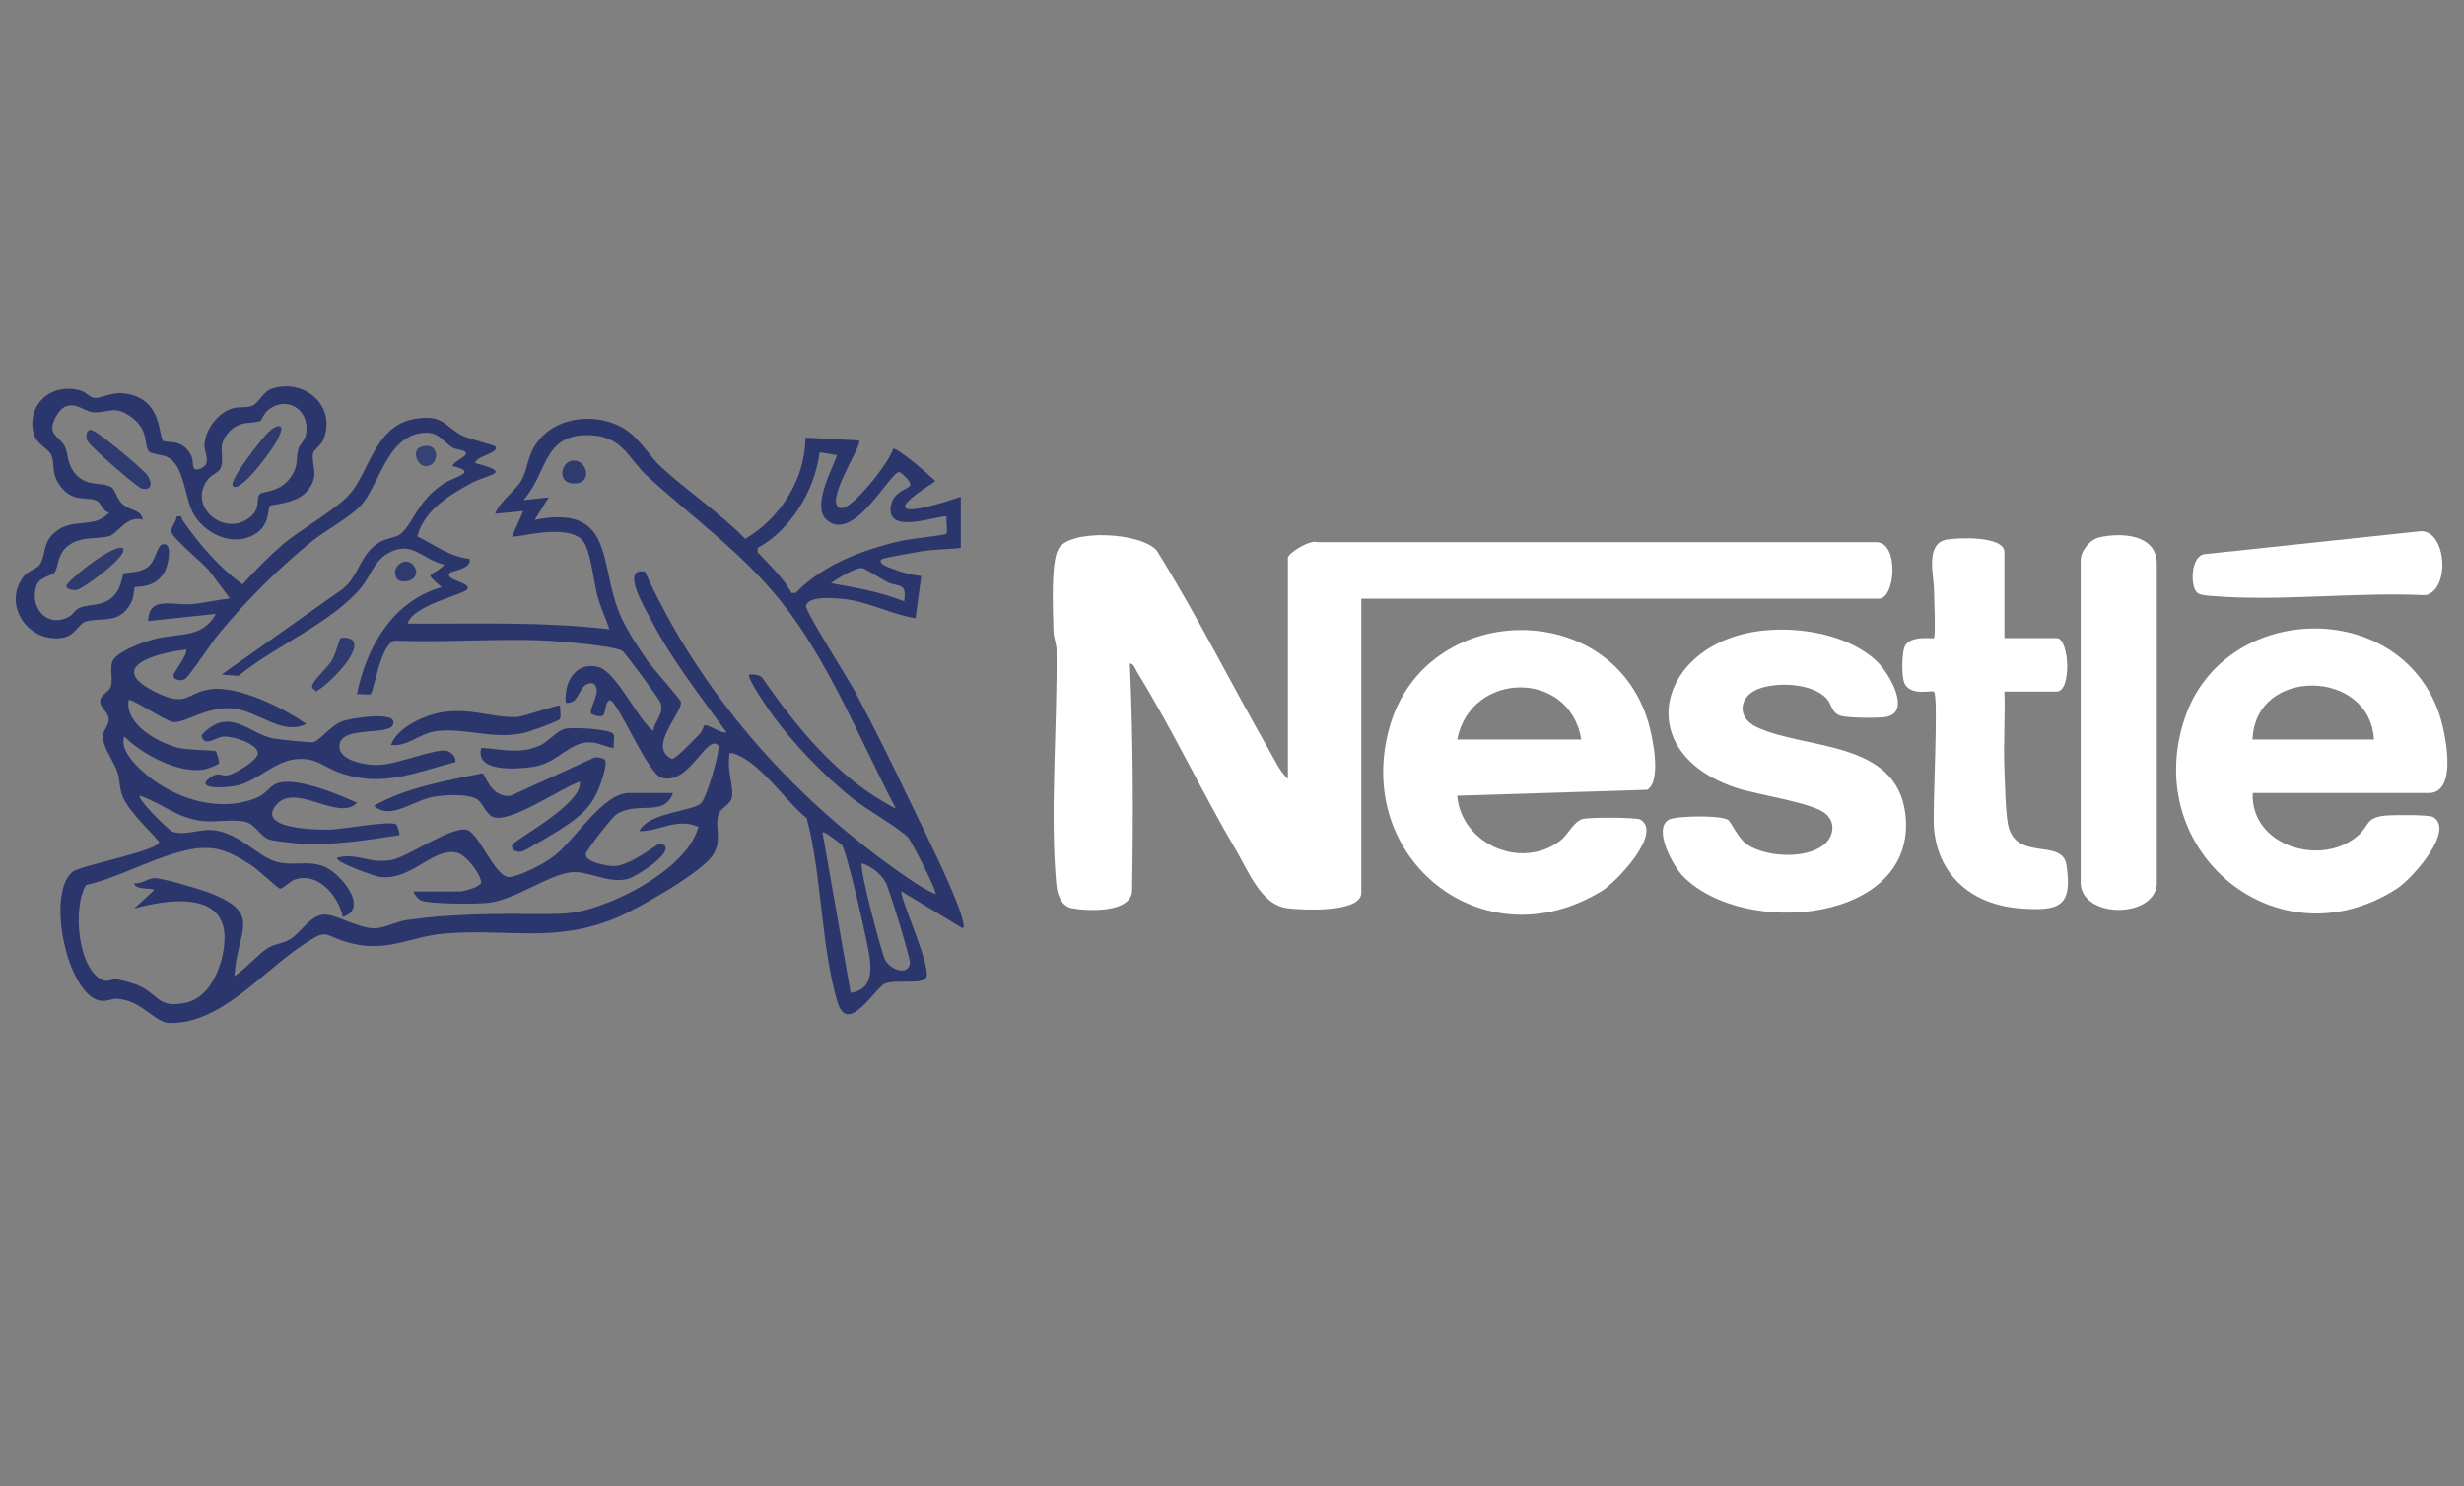 <svg xmlns="http://www.w3.org/2000/svg" id="Capa_1" data-name="Capa 1" viewBox="0 0 190.65 115"><rect x="0" y="0" width="190.65" height="115" fill="#808080" stroke="none"/><defs><style>      .cls-1 {        fill: #fff;      }      .cls-2 {        fill: #2f3b6f;      }      .cls-3 {        fill: #374274;      }      .cls-4 {        fill: #2b376c;      }      .cls-5 {        fill: #2b366c;      }    </style></defs><path class="cls-4" d="M12.59,34.1c.28.23,1.53-.21,2.21,1.17.25.52-.08,1.29.68,1,.95-.36.32-1.16.34-1.82.04-1.19,1.04-2.52,2.19-2.85.52-.15,1.07-.01,1.53-.21s.85-1.11,1.52-1.32c2.55-.79,5,1.37,3.96,3.95-.19.47-.77.83-.8,1.06-.15,1.03.59,1.76-.52,3-.8.9-2.71.96-2.81,1.07-.2.21.03,1.48-1.18,2.2-1.62.95-3.63.08-4.61-1.37-.87-1.28-.75-3.92-2.15-4.61-.35-.17-1.29-.25-1.43-.43-.39-.54,0-1.59-1.24-2.57-1.41-1.1-1.83-.4-3.07-.46-.75-.04-1.95-1.42-2.91.38-.74,1.4.36,1.49.72,2.27.29.61.14,1.2.68,1.94.95,1.29,2.13.72,2.93,1.21.25.16.43.87.76,1.21.59.63,1.57.48,1.65,1.3-1.18-.39-2,1.1-2.55,1.26-1.09.31-2.45-.08-3.48.99-.54.56-.55,1.55-.78,1.83-.21.26-1.21.34-1.43,1.08-.52,1.73.92,3.26,2.56,2.33.31-.17.44-.53.84-.69.6-.24,1.4-.14,2.1-.52,1.14-.63,1.13-2.02,1.26-2.12.11-.09,1.22-.02,1.83-.46.65-.47.75-1.59,1.09-1.75.94-.42.58,1.57.21,2.17-.79,1.25-2.16,1.01-2.27,1.11-.04.04-.05.76-.26,1.16-.92,1.77-2.27,1.12-3.53,1.49-.49.14-.84,1.04-1.62,1.22-2.68.61-4.9-2.41-3.2-4.69.36-.48,1.03-.58,1.27-.94.53-.82.13-1.83,1.44-2.7s2.8-.09,3.92-1.32c-.48-.1-.66-.74-.87-.87-.76-.47-1.98.24-3.02-1.35-.61-.93-.28-1.56-.59-2.25-.22-.49-1.18-.84-1.37-1.68-.54-2.32,1.5-3.97,3.71-3.27.34.11.65.5.97.54.7.08,1.38-.63,2.88-.24,2.41.63,2.11,3.23,2.47,3.53ZM20.16,32.56c-.54.3-1.55-.13-2.48.91s-.29,1.74-.58,2.69c-.13.41-.73.56-1.02.94-1.64,2.17,1.41,4.55,3.32,2.88.79-.69.39-1.33.68-1.72.19-.26,1.57-.12,2.4-1.31.67-.96.37-1.36.61-2.22.11-.38.5-.59.59-1.15.32-1.92-1.51-2.99-2.94-1.85-.3.24-.51.79-.58.83Z"></path><path class="cls-2" d="M7,33.26c.37-.07,3.99,2.98,4.37,3.48.46.61.37,1.28-.41,1.06-.4-.11-4-3.26-4.19-3.67-.16-.34-.11-.81.22-.87Z"></path><path class="cls-2" d="M9.5,42.41c.55.55-3.14,3.22-3.61,3.26-.24.02-.76-.08-.75-.32,0-.36,3.51-3.22,4.36-2.94Z"></path><g><path class="cls-5" d="M74.33,42.41c-.92.1-2.03.1-2.92.24-.44.07-3.07.52-3.19.63-.4.35.71.68.88.75.69.28,1.44.47,2.18.55l-.44,3.27c-1.97-.33-3.77-1.36-5.79-1.52-.62-.05-2.55-.22-2.69.57-.07.37,3.31,5.7,3.79,6.61,1.45,2.71,2.9,5.65,4.22,8.42.91,1.92,3.93,7.88,4.18,9.56.02.16.05.37-.11.32l-4.69-2.83c-.22.27,2.25,5.67,1.94,6.61-.22.67-2.33.18-3.2.52-.79.32-2.89,4.13-3.7,1.41-1.26-4.24-1.2-9.82-2.37-14.2-1.67-1.34-3.65-4.41-5.68-5.01-.41-.12-.28.06-.32.31-.14,1.05.34,2.3.22,3.04-.1.65-.9.86-1.05,1.36-.33,1.1.36,2-.48,3.22-.92,1.33-5.8,4.12-7.42,4.79-4.8,1.99-8.33.82-13.2,1.21-2.75.22-4.45,1.48-7.32.76-2.33-.59-1.61-1.31-3.9.24-3.06,2.07-6.24,6.02-10.18,5.93-1.1-.03-2.09-1.72-3.98-1.87-.49-.04-.86.25-1.42.13-2.56-.59-4.14-8.45-2.03-9.99.65-.47,6.66-1.62,6.66-2.28-.84-1.02-2.45-2.43-2.88-3.65-.21-.59-.16-1.21-.37-1.81-.31-.84-1.19-1.99-1.1-2.8.05-.46.49-.81.44-1.31-.04-.47-.67-.83-.66-1.33s.7-.7.83-1.13c.17-.58-.08-1.29.09-1.87.23-.8,2.44-1.58,3.23-1.79,1.9-.51,3.75-.02,4.8-1.96l-5.24.55c.05-1.99,1.93-1.18,3.38-1.31.95-.08,1.99-.33,2.95-.44l-1.63-2.18c-.57-.63-2.6-2.33-2.85-2.84-.22-.44.37-.87.34-1.3.52-.12.35.1.48.28,1.31,1.87,2.8,3.63,4.64,4.95.91-1.01,2.03-2.15,3.07-3.05,1.43-1.22,4.04-2.66,5.12-3.82,1.67-1.8,1.99-5.42,5.18-5.94,2.15-.35,2.22.55,3.61,1.3.46.24,2.45.72,2.55.83.47.49-1.54.77-1.53,1.3,3.01.79,1.02.84-.3,1.55-1.72.93-3.65,2.11-4.18,4.12,1.32.64,2.52,1.59,4.05,1.74.17.79-1.36.92-1.53,1.09-.52.56,1.84.75,1.31,1.3-.39.4-4.21,1.23-4.58,2.62,5.21.03,10.43-.17,15.61.44-.28-.86-.68-1.68-.92-2.57-.29-1.07-.53-3.61-1.15-4.3-1.24-1.4-5.26-.13-5.46-.32l.87-1.96-2.18.21c.36-.98,1.6-1.78,2.06-2.63s.45-1.85,1.12-2.8c1.51-2.17,4.8-2.47,6.93-1.07,1.14.75,1.86,2.09,2.76,2.91,2.09,1.9,4.49,3.5,6.48,5.53,2.72-1.57,4.66-4.69,4.66-7.83l4.15.22c.32.31-2.86,4.94-1.41,5.23.84.17,3.8-3.59,4.04-4.58.27-.18,2.89,2.09,3.27,2.5-5.04,3.22-.8,2.17,1.97,1.2v3.92ZM35.04,36.09c-.14-.19.72-.64.86-.77.57-.5-.57-.49-.85-.66-.88-.54-1.1-1.33-2.47-1.14-2.68.37-3.23,4.03-4.66,5.6-.84.92-2.82,1.97-3.9,2.86-2.65,2.18-4.9,4.44-7.1,7.08-.5.59-2.26,3.29-2.62,3.49-.33.18-.82.08-.88-.23-.05-.28,1.08-1.53.99-2.06-2.32.28-6.39,1.37-2.27,3.35,2.36,1.14,2.24.03,4.07-.26,2.15-.34,5.72,1.42,7.48,2.68-1.95.93-3.66-1.04-5.77-1.21-1.96-.15-3.65,1.18-4.54,1.06-.54-.07-3.27-1.89-3.43-1.7-.29,1.89,2.28,3.29,3.83,3.69.72.18,2.78.19,2.9.26.09.05.29.78.27.92s-1.06.5-1.27.52c-1.94.26-4.7-1.2-6.06-2.57-.35.92.67,2.01,1.32,2.61,2.28,2.12,5.88,3.36,8.9,2.14.72-.29,1.03-.9,1.52-1.1,1.47-.61,4.81.83,6.27,1.47-1.42,1.5-4.72-1.56-6.21.12-1.72,1.94,3.16,1.99,4.15,1.96.9-.02,4.61-.7,5.08-.41.08.05.32.76.25.84-2.49.38-5.22.83-7.75.65-.52-.04-1.88-.18-2.31-.31-.69-.21-1.08-1.2-1.89-1.38-.95-.21-2.22.05-3.23-.05-2.02-.2-3.11-1.36-4.91-1.96-.24.22,2.26,2.7,2.55,2.79,1.04.31,2.12-.24,3.17-.12,1.99.23,3.4,2,4.79,2.42s2.58-.18,3.91.46c1.22.59,3.33,3.18,1.3,3.83-.35-1.61-1.87-3.47-3.67-2.91-.46.14-.96.76-1.21.72-.14-.02-1.72-1.49-2.16-1.78-2.09-1.37-3.25-1.72-5.71-1.03s-4.69,1.97-7.12,2.53c-1.07,1.7-.64,6.6,1.33,7.38.33.13.72-.15,1.13-.07s.99.24,1.38.38c1.83.68,1.63,1.97,3.99,1.39,1.87-.47,2.79-2.98,2.88-4.76.2-3.94-4.45-3.21-6.99-2.5l1.53-1.41c0-.24-1.49.03-1.53-.54.52.06,1.04-.35,1.48-.4.58-.07,3.55.84,4.26,1.1,4.3,1.62,2.22,2.9,2.02,6.48.81-.51,1.88-1.75,2.61-2.19.51-.3,1.13-.32,1.72-.68.81-.49,1.44-1.72,2.49-1.89.87-.14,2.8,1.11,4.08,1.06.71-.03,1.63-.52,2.43-.64,3.32-.48,6.88-.5,10.24-.47,2.29.02,3.15-.03,5.4-.91,2.45-.96,6.21-3.17,6.93-5.83-1.66-.74-3.04.37-4.58.33.73-1.44,3.99-1.51,4.75-2.13.5-.41,1.58-4.32,1.36-4.52-.93-.87-2.22,3.13-4.38,2.52-1.09-.31-3.39-6-4.02-6.01-.43.25-.24.97-.54,1.21-.17.14-.85-.1-.88-.14-.27-.36.99-1.91.1-2.38-1.19-.07-.85,1.63-2.07,1.52-.17-1.53.71-3.18,2.46-2.79,1.44.32,3.05,4.03,4.3,4.97.13-.85.85-1.26.57-2.19-.07-.24-2.75-3.9-2.97-4.02-.75-.4-4.7-.72-5.77-.78-3.87-.19-7.91.16-11.8,0-1.1.13-1.63,3.9-1.88,4.12-.14.12-.8-.03-1.07.02.73-3.64,2.76-7.2,6.55-8.28-1.5-1.31-.78-.7.22-1.74-1.74-.38-2.52-1.99-4.44-.84-1,.6-1.31,1.76-1.99,2.59-2.27,2.75-6.74,4.56-9.51,6.86l-1.3-.11,9.39-6.64c1.29-1.06,1.33-2.77,2.9-3.64.49-.27,1.29-.34,1.57-.61,1.11-1.02,1.23-2.47,3.31-3.88.77-.52,2.78-.88.73-1.35ZM57.96,52.22c.09-.09.82,0,1,.2,2.73,3.96,5.99,7.95,10.35,10.15-2.77-5.29-5.19-11.44-8.95-16.12-2.96-3.68-6.81-6.43-10.26-9.59-1.52-1.39-1.89-3.09-4.46-3.18-3.67-.12-3.23,2.9-5.14,5.02l1.96-.21-1.09,1.74c6.22-1.22,4.94,3.37,6.58,7.27.54,1.28,1.4,2.56,2.19,3.69.39.55,2.51,2.92,2.54,3.12.16.83-2.63,3.5-.7,4.42.28.05,1.84-1.6,2.17-1.95.19-.2.31-.62.34-.64.22-.16,1.33.67,1.72.53-2.01-2.79-4.19-5.55-5.78-8.6-.44-.84-2.49-4.21-.53-3.83,4.27,9.36,11.2,17.25,19.57,23.17.89.63,1.9,1.35,2.91,1.78.17-.17-1.87-4.1-2.09-4.34-.66-.76-3.28-2.21-4.34-3.07-2.22-1.79-4.52-4.16-6.19-6.46-.26-.36-2.02-2.9-1.79-3.12ZM64.73,35.22s-1.09-.19-1.31-.22c-.37,2.92-2.21,5.99-4.8,7.41v.32c.9.98,2.03,2.02,2.62,3.16h.32c2.13-2.21,5.23-3.36,8.18-4.04.55-.13,3.37-.42,3.49-.55.1-.11-.04-1.01.01-1.3-.29-.29-4.54,1.5-4.33-.7.12-1.25,1.3-1.42,1.49-1.7s-.56-.92-.79-1.07c-.71-.13-3.52,5.59-5.66,3.7-1.31-1.16.95-4.82.78-5.02ZM69.96,46.55c.21-1.5-.37-1.09-1.24-1.48-.47-.21-1.71-1.04-1.97-1.1-.52-.11-1.96.81-2.46,1.16,1.92.35,3.85.67,5.67,1.41ZM65.82,76.84c1.42-.24,1.6-1.21,1.5-2.48-.07-.99-1.8-8.5-2.17-8.95-.09-.11-1.39-1.13-1.51-.99l2.18,12.42ZM66.69,66.81c-.26.29,1.54,6.99,1.79,7.47.4.75,1.77,1.28,1.93.26.05-.34-1.58-5.66-1.86-6.21-.34-.66-1.12-1.3-1.86-1.52Z"></path><path class="cls-1" d="M99.65,60.28v-17.11c0-.36,1.73-1.44,2.28-1.21h43.24c1.78-.04,1.5,4.37.21,4.37h-40.05v22.77c0,1.58-4.72,1.33-5.77,1.18-1.98-.28-2.95-2.83-3.88-4.41-2.68-4.55-4.94-9.39-7.71-13.88-.14-.23-.21-.6-.55-.65.26,5.88.28,11.8.17,17.71-.24,1.61-3.44,1.46-4.64,1.24-.87-.16-1.15-1.11-1.22-1.84-.51-5.54.09-12.38.02-18.11,0-.51-.23-.99-.24-1.51-.02-1.44-.24-5.31.4-6.38.9-1.51,6.33-1.28,7.59.15,3.16,5.08,5.82,10.44,8.79,15.63.38.66.79,1.54,1.35,2.03Z"></path><path class="cls-1" d="M112.75,61.59c.34,3.77,4.97,5.75,7.96,3.48.66-.5,1.05-1.53,1.79-1.7.52-.12,4.11-.13,4.43.06,1.73,1.04-1.85,4.82-2.99,5.52-9.19,5.63-19.29-2.53-16.42-12.69,2.75-9.76,17.1-10.11,20.01-.39.34,1.14,1.06,4.54-.07,5.25l-14.71.46ZM122.35,57.23c-.88-5.43-8.56-5.33-9.6,0h9.6Z"></path><path class="cls-1" d="M174.3,61.37c-.17,4.12,5.36,5.77,8.18,3.27.87-.77.54-1.39,2.17-1.53.56-.05,3.3-.07,3.61.12,1.74,1.03-1.68,4.82-2.77,5.52-9.23,5.99-19.91-2.84-16.45-13.16,3.02-9.01,16.5-9.38,19.66-.44.47,1.34,1.56,6.22-.77,6.22h-13.64ZM183.68,57.23c-.3-5.5-9.21-5.64-9.39,0h9.39Z"></path><path class="cls-1" d="M136.49,48.79c2.89-.29,6.62.34,8.78,2.44.94.92,2.71,3.99.55,4.27-.63.08-2.86.07-3.41-.11-.72-.24-.67-.88-1.07-1.32-1.11-1.22-3.88-1.32-5.33-.74s-1.65,2.19-.13,2.92c3.69,1.79,10.88.96,11.55,6.78.96,8.38-12.49,9.61-17.22,4.77-.75-.76-2.33-3.63-1.1-4.36.53-.31,3.98-.37,4.58,0,.27.17.77,1.45,1.54,1.95,1.47.94,4.48,1.11,5.87,0,.82-.65.96-1.79.09-2.47-1.02-.8-5.26-1.43-6.79-1.93-8.46-2.76-6.08-11.38,2.09-12.2Z"></path><path class="cls-1" d="M155.09,49.38h4.04c.99,0,1.19,4.14,0,4.14h-4.04c.07,1.99-.09,4.01,0,6,.04,1.08.09,3.4.28,4.3.59,2.9,4.19,1,4.52,3.12.51,3.29-.63,3.57-3.58,3.36-3.64-.27-6.35-2.46-6.67-6.2-.13-1.51.38-10.2,0-10.58-.13-.13-1.82.39-2.29-.66-.23-.51-.22-2.51.09-2.95.55-.77,2.12-.45,2.2-.53.14-.13.01-3.3,0-3.82-.01-1.01-.7-3.49.98-3.8.89-.16,4.47-.3,4.47.97v6.65Z"></path><path class="cls-1" d="M162.45,41.58c1.7-.38,4.41-.24,4.43,2.02v24.85c-.22,2.68-5.96,2.63-5.89-.22v-24.85c0-.76.73-1.64,1.46-1.8Z"></path><path class="cls-1" d="M169.98,45.84c-.52-.51-.47-2.73.54-2.95l16.79-1.78c1.99-.05,2.3,4.54.36,4.95-5.34-.26-11.28.5-16.55.06-.34-.03-.9-.04-1.14-.28Z"></path><path class="cls-5" d="M52.07,61.37c-.67,1.9-2.72.6-4.36,1.64-.36.23-2.35,2.8-2.39,3.08-.1.63,1.75.96,2.24.93,1.33-.07,3.32-1.77,3.52-1.73,1.62.34-1.82,2.56-2.5,2.73-1.55.39-3.08-.67-4.42-.51-1.74.2-4.35,2.14-6.39,2.36-.88.1-4.68.11-5.25-.21-.16-.09-.47-.46-.53-.67h3.6c.25,0,1.69-.35,1.64-.75-.1-.69-1.19-2.11-1.91-2.26-1.91-.39-3.51,2.26-6.01,1.87-.33-.05-3.46-1.15-3.22-1.47,1.47-.43,2.53.51,4.21.17,1.35-.28,4.4-2.48,5.72-2.35,1.05.1,2.25,3.8,3.44,3.67.82-.09,2.6-1.02,3.29-1.53,1.73-1.27,3.85-4.97,5.93-4.97h3.38Z"></path><path class="cls-4" d="M35.26,58.97c-3.17.82-5.71,2.01-9.01.82-1.31-.47-1.72-1.17-3.33-1.04s-3,1.66-4.52,2.03c-.84.2-3.46.36-2.13-.61.66-.48.87-.08,1.35-.17.56-.11,2.45-1.21,2.33-1.78-.14-.7-1.97-1.29-2.7-1.21-.62.07-1.49.87-1.66-.12,2.18-2.33,3.7-.05,5.62.27.38.07,2.75.31,2.99.28.51-.07,1.36-1.29,2.31-1.63.68-.25,3.77-.7,3.92,0,.29,1.35-4.17.14-4.17,1.96,0,1.12,2.07,1.45,2.97,1.43,1.42-.02,4.24-1.21,5.24-1.11.39.04.83.43.77.87Z"></path><path class="cls-4" d="M46.8,58.78c.23.37-.28,1.75-.46,2.21-.59,1.48-1.4,2.13-2.67,3-.43.29-3.06,1.88-3.32,1.92-.36.06-.82-.11-.72-.51s5.5-3.17,5.24-4.91c-1.43.47-5.47,3.31-6.76,2.72-.48-.22-.76-1.01-1.11-1.29-.65-.52-2.47-.4-3.31-.28-1.68.23-3.49,1.91-4.75.71,2.59-1.44,5.52-1.91,8.38-2.51.22.02.62,1.91,2.18,1.75l6.46-2.95c.19-.09.79.05.85.15Z"></path><path class="cls-4" d="M43.34,54.61c-.04.3.11.82-.03,1.05-.1.16-2.36.97-2.76,1.06-2.35.53-4.49-.39-6.7-.15-1.38.15-2.24,1.22-3.6,1.09.49-1.41,2.71-2.37,4.09-2.56,2.2-.3,3.91.47,5.61.39.64-.03,3.27-1.01,3.39-.88Z"></path><path class="cls-4" d="M47.46,56.82c.13.21-.02.77.03,1.06-.57-.05-1.09-.36-1.66-.42-1.75-.17-2.58,1.59-4.61,1.89-1.23.18-4.51.43-3.98-1.47,1.61.09,2.95.51,4.52-.18.67-.29,1.33-1.16,1.97-1.3.59-.13,3.48,0,3.75.42Z"></path><path class="cls-2" d="M26.33,49.4c.18-.12.82-.04.98.18.68.93-2.03,3.49-2.85,3.93-.26-.24-.42-.27-.22-.65.23-.43,1.11-1.2,1.47-1.8.22-.37.56-1.61.63-1.66Z"></path><path class="cls-3" d="M32.56,34.59c1.43-.48,1.49,1.25.58,1.47-.84.21-1.35-1.22-.58-1.47Z"></path><path class="cls-2" d="M30.71,44.77c-.59-.93.84-1.92,1.4-.84.5.97-1.07,1.35-1.4.84Z"></path><path class="cls-2" d="M44.15,35.68c1.24-.34,1.87,1.83.17,1.73-1.21-.07-.89-1.53-.17-1.73Z"></path></g><path class="cls-2" d="M21.73,33.04c.17.17-.21.87-.32,1.1-.25.52-2.79,4.08-3.39,3.48-.38-.38,2.29-3.74,2.72-4.15.2-.19.75-.67.99-.43Z"></path></svg>